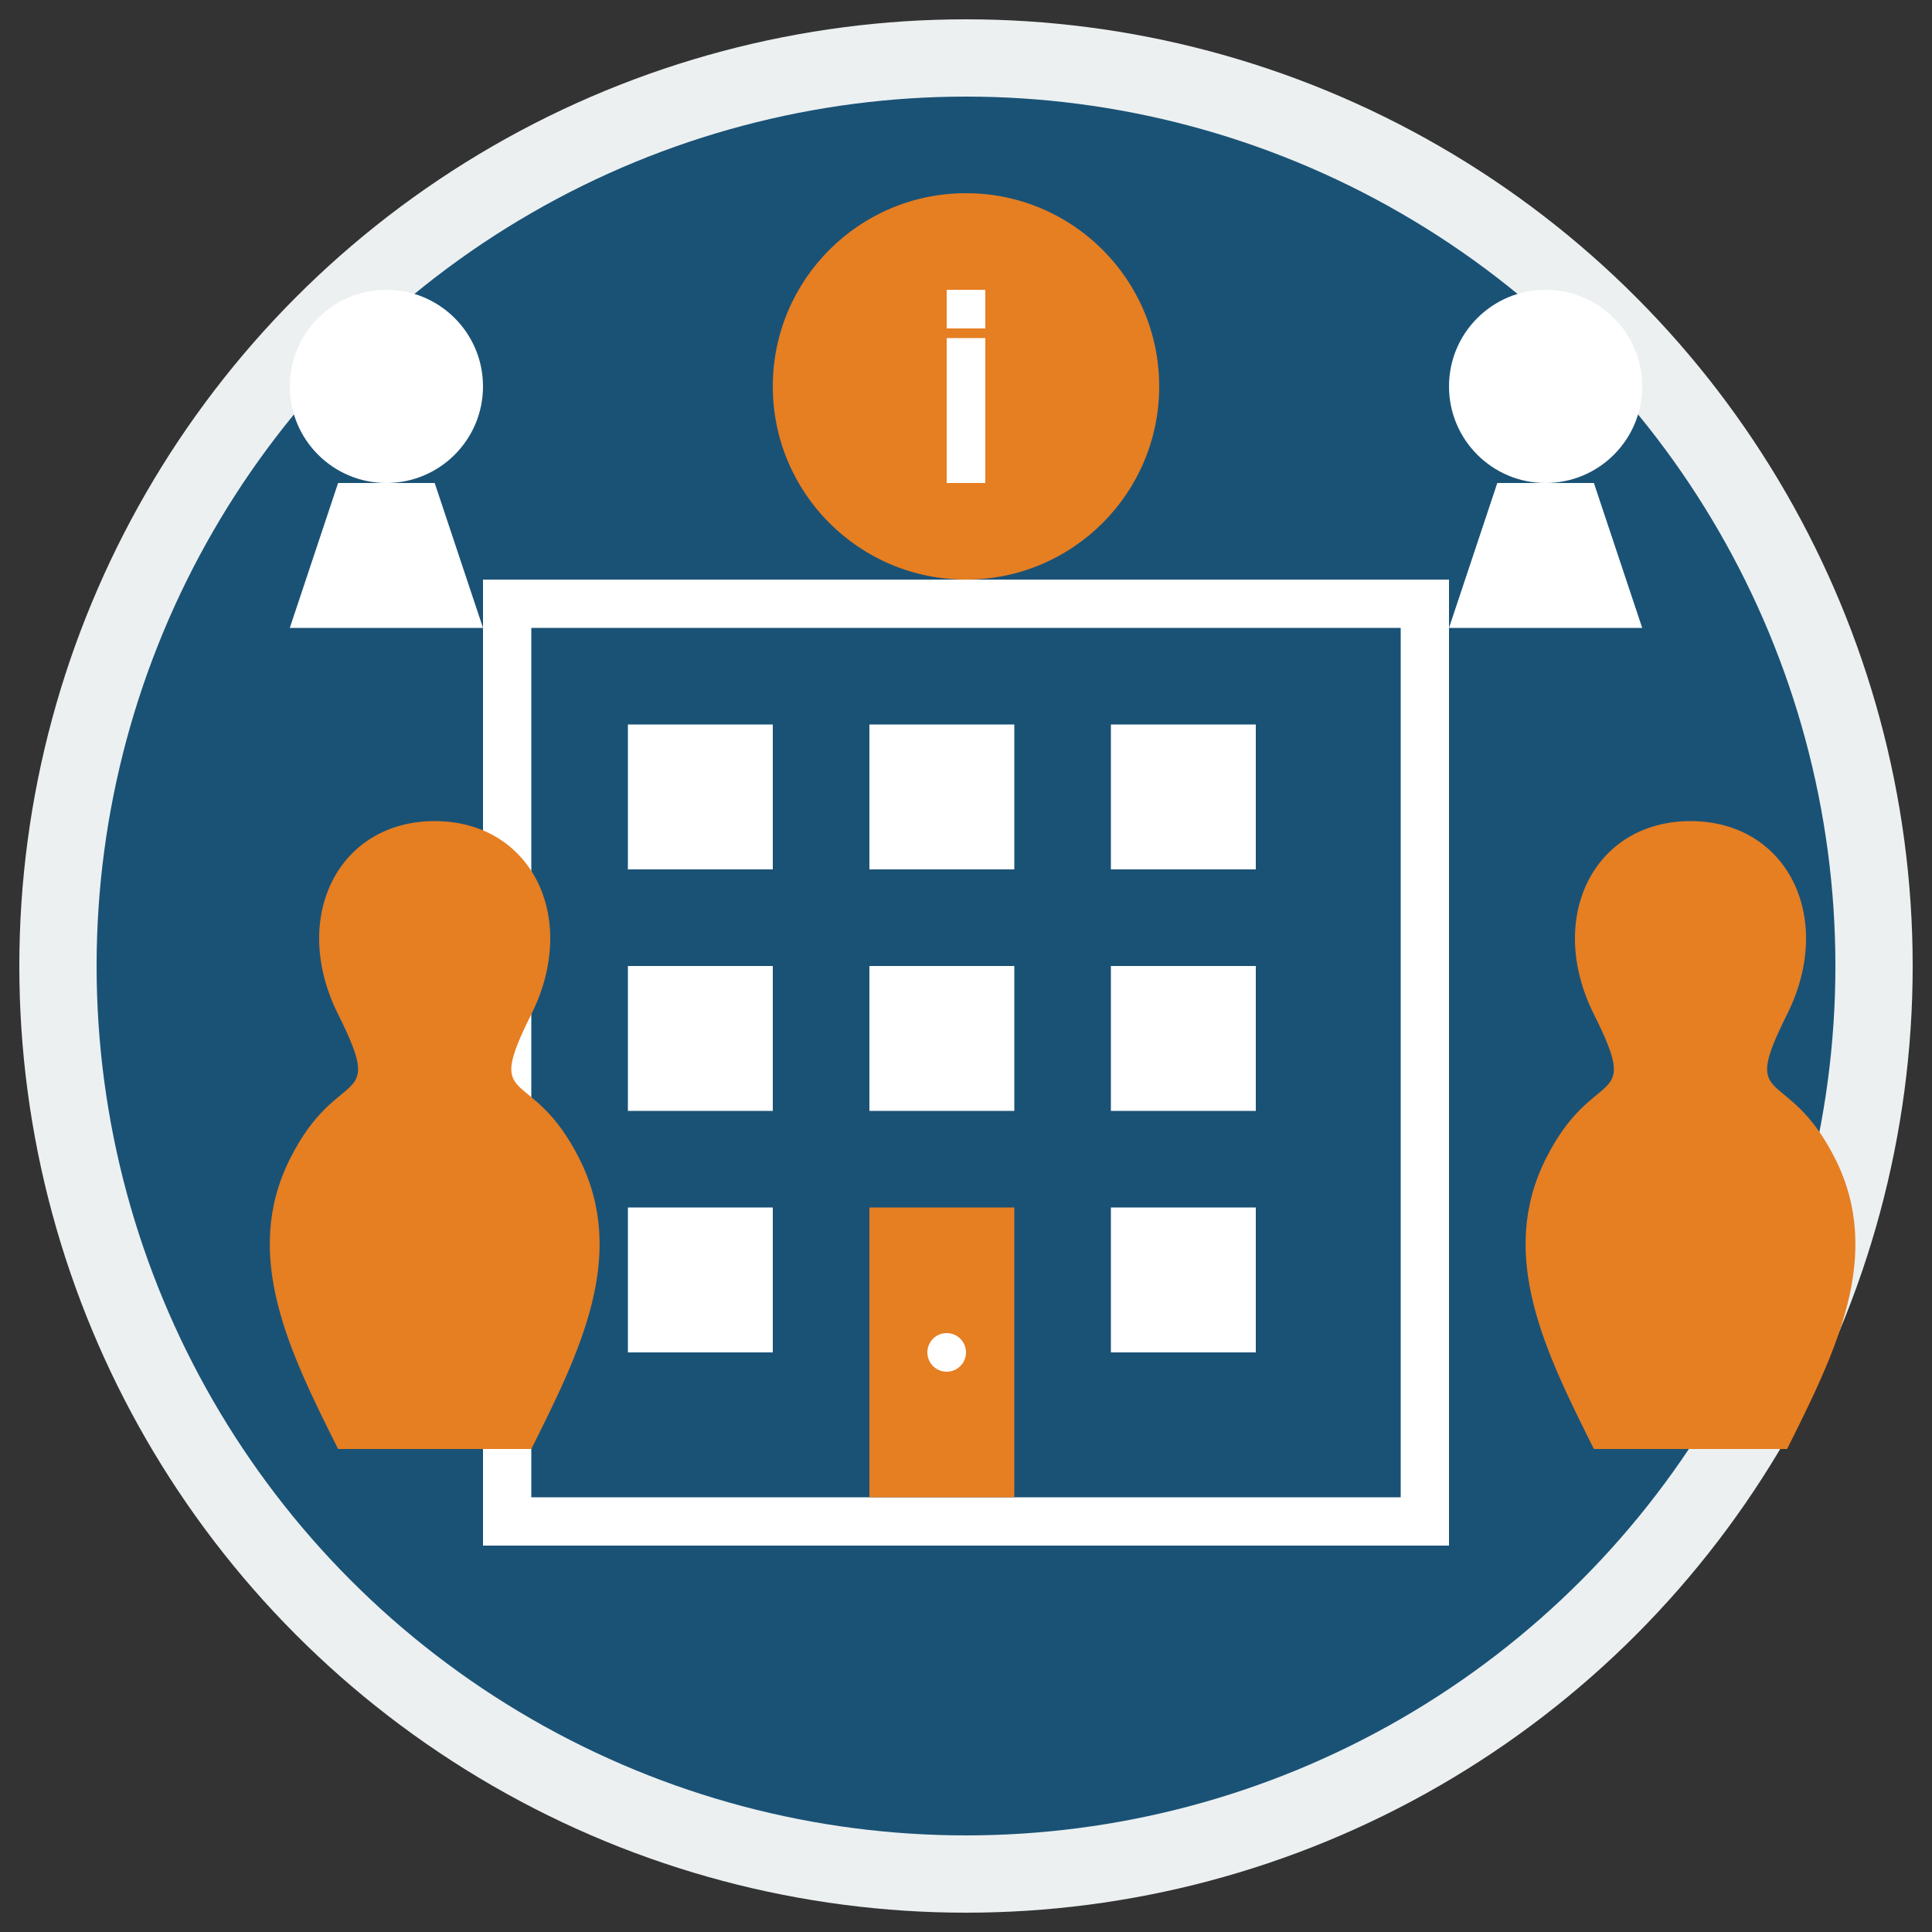 <svg xmlns="http://www.w3.org/2000/svg" viewBox="0 0 200 200" width="200" height="200">
  <rect x="0" y="0" width="200" height="200" fill="#333333" stroke="none"/>
  <!-- Circle Background -->
  <circle cx="100" cy="100" r="98" fill="#ecf0f1" />
  <circle cx="100" cy="100" r="90" fill="#1a5276" />
  
  <!-- About Icon -->
  <g fill="#ffffff">
    <!-- Building/Company -->
    <rect x="50" y="60" width="100" height="100" fill="#ffffff" />
    <rect x="55" y="65" width="90" height="90" fill="#1a5276" />
    
    <!-- Windows -->
    <rect x="65" y="75" width="15" height="15" fill="#ffffff" />
    <rect x="90" y="75" width="15" height="15" fill="#ffffff" />
    <rect x="115" y="75" width="15" height="15" fill="#ffffff" />
    
    <rect x="65" y="100" width="15" height="15" fill="#ffffff" />
    <rect x="90" y="100" width="15" height="15" fill="#ffffff" />
    <rect x="115" y="100" width="15" height="15" fill="#ffffff" />
    
    <rect x="65" y="125" width="15" height="15" fill="#ffffff" />
    <rect x="115" y="125" width="15" height="15" fill="#ffffff" />
    
    <!-- Door -->
    <rect x="90" y="125" width="15" height="30" fill="#e67e22" />
    <circle cx="98" cy="140" r="2" fill="#ffffff" />
    
    <!-- Info Symbol -->
    <circle cx="100" cy="40" r="20" fill="#e67e22" />
    <rect x="98" y="35" width="4" height="15" fill="#ffffff" />
    <rect x="98" y="30" width="4" height="4" fill="#ffffff" />
    
    <!-- People -->
    <circle cx="40" cy="40" r="10" fill="#ffffff" />
    <path d="M35,50 L45,50 L50,65 L30,65 Z" fill="#ffffff" />
    
    <circle cx="160" cy="40" r="10" fill="#ffffff" />
    <path d="M155,50 L165,50 L170,65 L150,65 Z" fill="#ffffff" />
    
    <!-- Gas/Energy Symbol -->
    <path d="M35,150 C30,140 25,130 30,120 C35,110 40,115 35,105 C30,95 35,85 45,85 C55,85 60,95 55,105 C50,115 55,110 60,120 C65,130 60,140 55,150 Z" fill="#e67e22" />
    
    <path d="M165,150 C160,140 155,130 160,120 C165,110 170,115 165,105 C160,95 165,85 175,85 C185,85 190,95 185,105 C180,115 185,110 190,120 C195,130 190,140 185,150 Z" fill="#e67e22" />
  </g>
</svg>